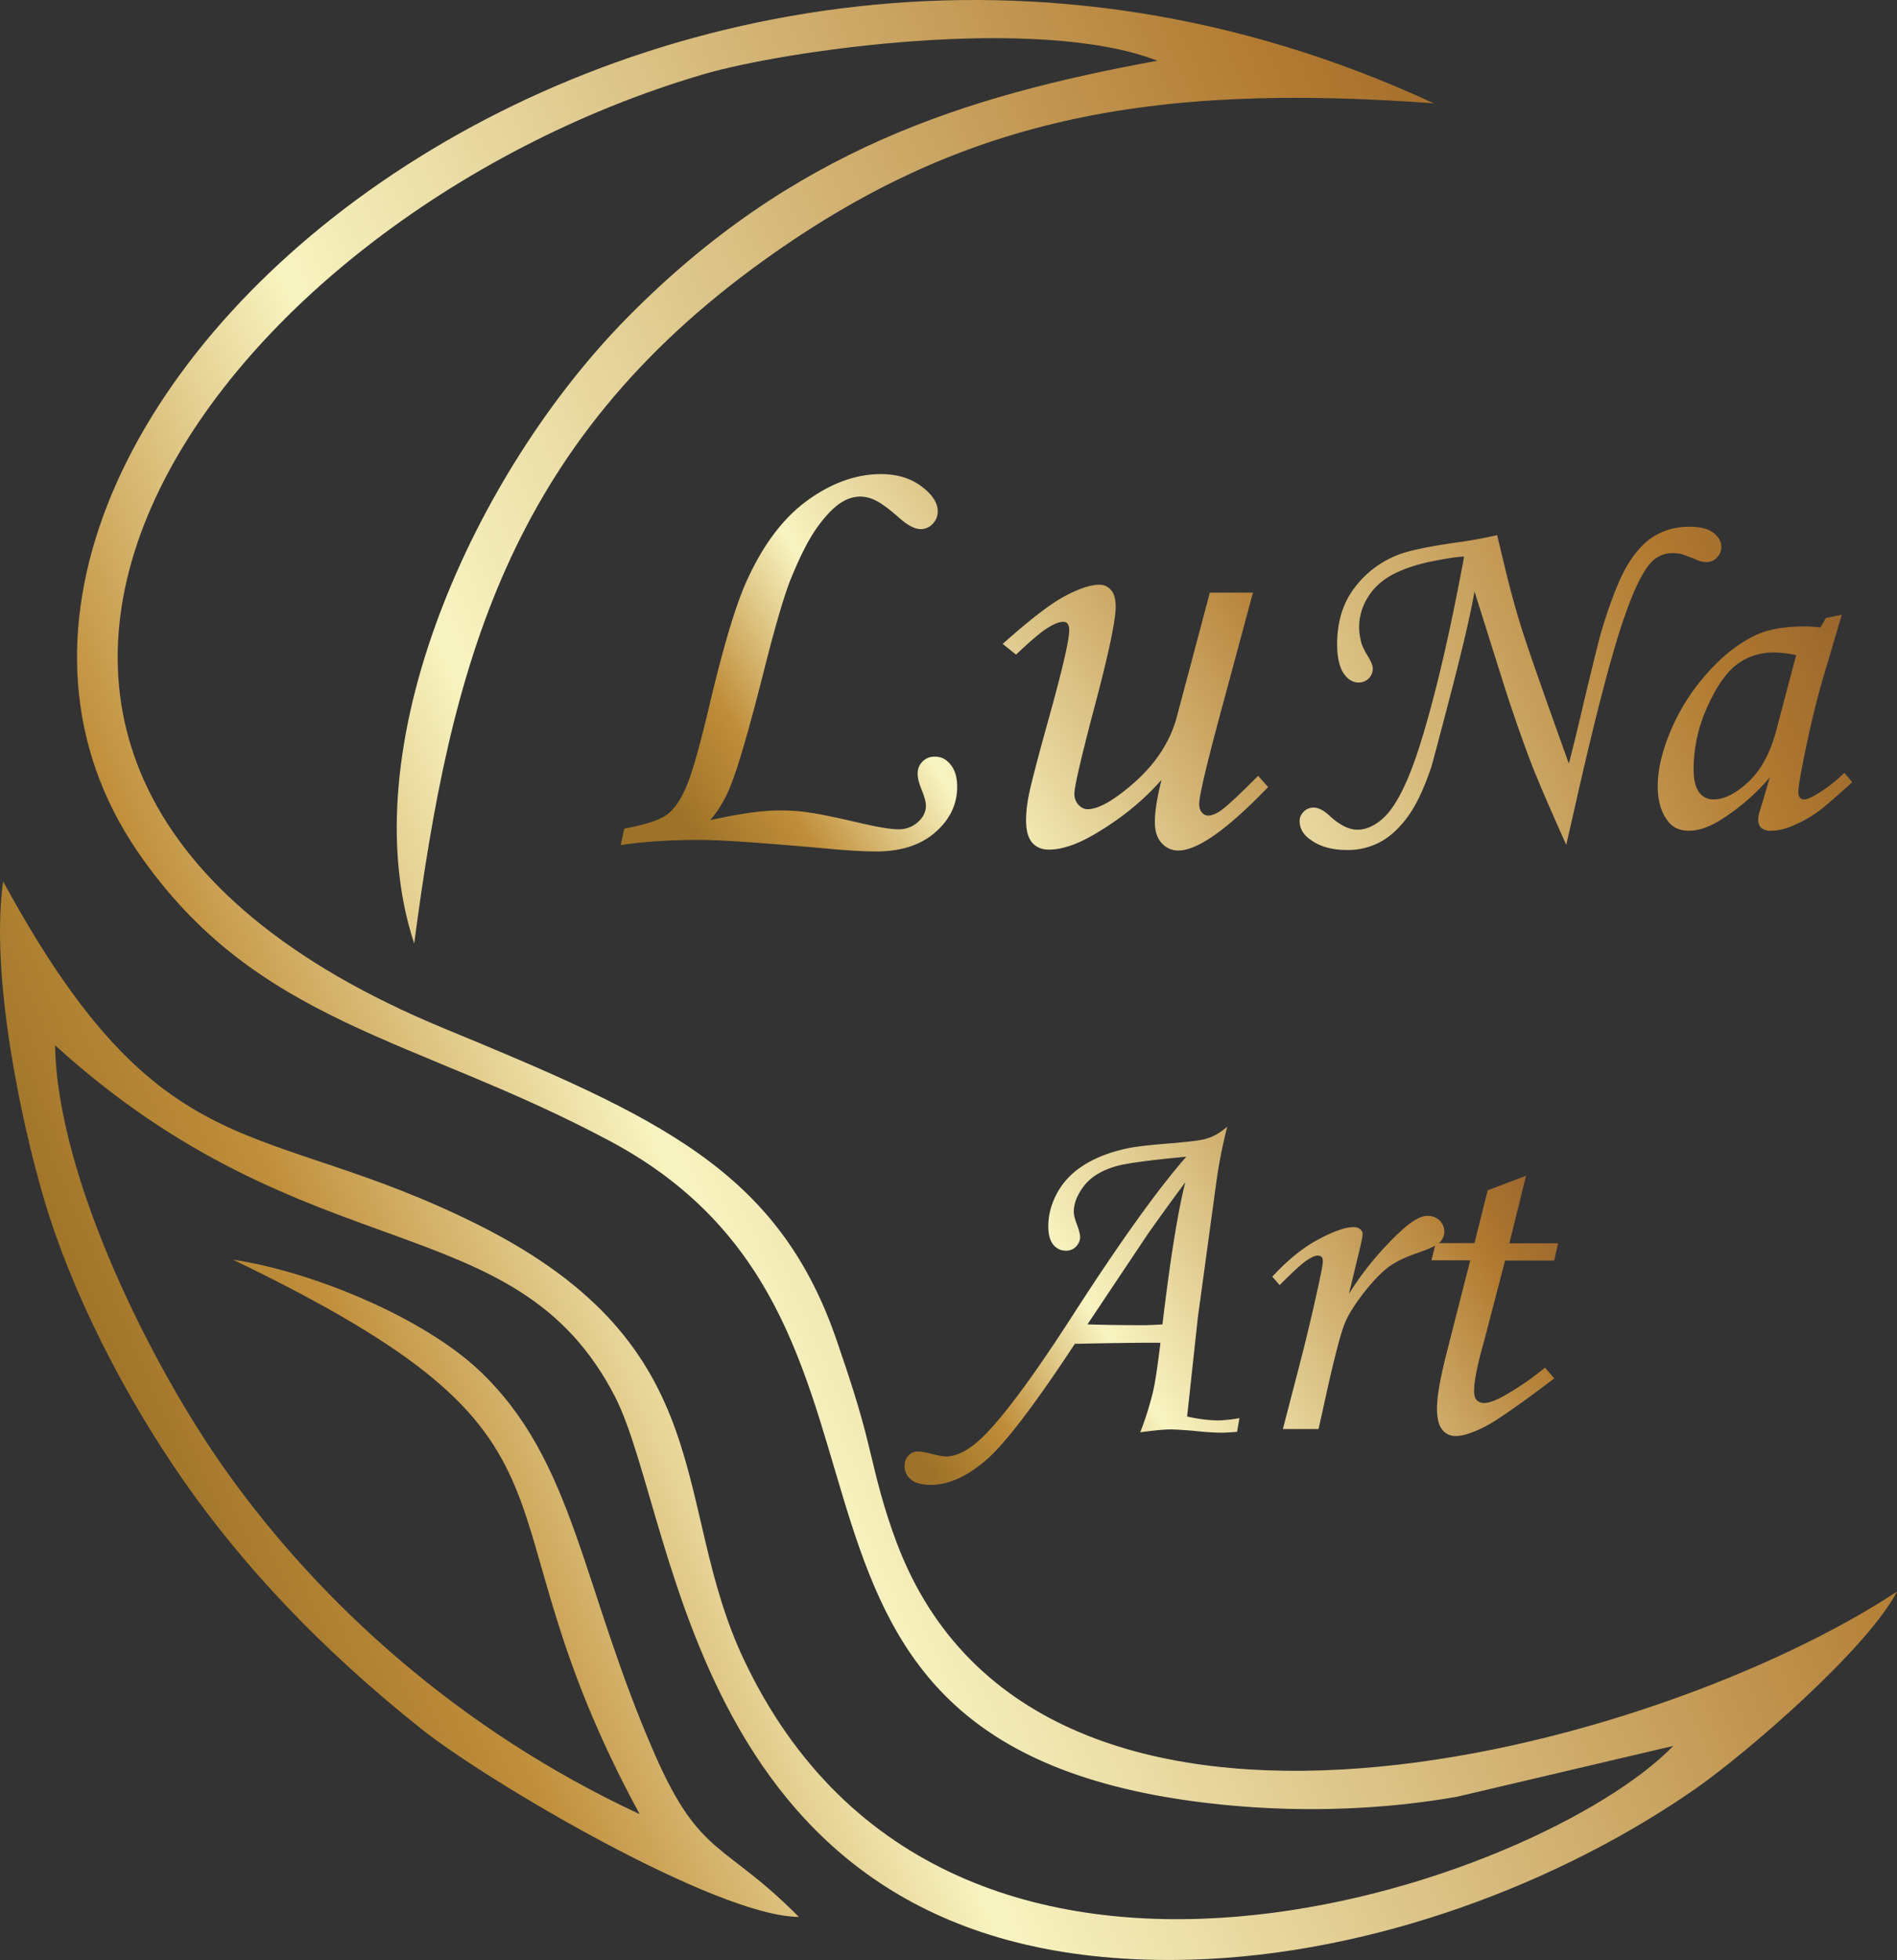 <?xml version="1.0" encoding="UTF-8"?> <svg xmlns="http://www.w3.org/2000/svg" width="61" height="63" fill="none"><rect width="100%" height="100%" fill="#333333" stroke="none"/> <path fill-rule="evenodd" clip-rule="evenodd" d="M53.805 56.12c-4.228 4.37-23.268 11.188-29.88-2.764-2.387-5.034-.637-10.01-8.515-13.971C8.305 35.825 5.264 37.832.1 28.329c-.42 3.014.576 7.712 1.317 10.22.878 2.974 2.57 6.298 4.49 9.049 1.913 2.744 4.424 5.416 7.635 7.97 2.104 1.678 9.497 6.04 12.145 6.047-2.392-2.415-3.172-1.902-4.62-5.199-2.38-5.422-2.57-9.43-5.637-12.346-1.855-1.757-5.453-3.211-7.937-3.58 12.335 5.943 7.452 7.47 13.075 17.822-5.807-2.699-10.27-6.792-13.259-10.977-2.412-3.37-5.466-9.464-5.538-13.735 8.16 7.41 14.786 5.06 17.998 11.28 2.09 4.04 2.477 18.552 18.522 18.11 5.873-.164 11.909-2.474 16.267-5.52 1.587-1.113 5.453-4.43 6.443-6.312-7.668 5.06-27.586 10.609-32.168-1.573-.426-1.138-.616-1.941-.904-3.139-.289-1.198-.63-2.204-1.016-3.337-1.875-5.501-5.742-7.206-12.656-10.062C-6.016 24.663 6.667 7.085 22.6 2.393 25.261 1.61 33.37.458 37.216 1.952c-6.24 1.145-11.732 2.876-17.028 8.24-4.948 5.008-8.946 13.846-6.869 20.137 1.167-8.864 2.982-16.038 11.26-21.974 6.26-4.488 12.237-5.719 21.524-5.034C20.752-8.446-4.869 13.798 4.425 27.374c3.815 5.568 8.92 5.95 15.206 9.313 11.267 6.028 2.805 19.663 19.754 21.329 2.596.256 5.211.138 7.472-.264l6.948-1.632Z" fill="url(#a)"></path> <path fill-rule="evenodd" clip-rule="evenodd" d="m58.714 19.865.511-.105-.577 1.948c-.23.777-.446 1.672-.649 2.685-.111.553-.17.908-.17 1.066 0 .158.066.237.19.237.079 0 .21-.052.387-.158.314-.184.616-.42.904-.697l.25.302c-.584.527-.958.85-1.122.961a4.144 4.144 0 0 1-.93.494 1.64 1.64 0 0 1-.57.105.459.459 0 0 1-.302-.092c-.066-.06-.098-.151-.098-.27a1 1 0 0 1 .065-.316l.308-1.04a6.7 6.7 0 0 1-1.573 1.363c-.373.237-.714.355-1.029.355-.301 0-.524-.105-.681-.316-.217-.283-.322-.658-.322-1.112 0-.546.145-1.152.433-1.823a6.593 6.593 0 0 1 1.167-1.823c.485-.546.996-.948 1.533-1.204.413-.198.944-.29 1.6-.29.163 0 .327.013.498.033l.177-.303Zm-.957 1.192a3.94 3.94 0 0 0-.695-.086c-.459 0-.858.125-1.206.382-.34.256-.662.71-.957 1.375a4.817 4.817 0 0 0-.439 1.981c0 .349.059.599.177.757.118.158.275.23.459.23.354 0 .727-.19 1.134-.572.406-.382.701-.935.891-1.659l.636-2.408Z" fill="url(#b)"></path> <path fill-rule="evenodd" clip-rule="evenodd" d="m48.142 17.2.216.902c.197.822.393 1.54.59 2.158.197.619.695 2.047 1.5 4.284a67.6 67.6 0 0 0 .46-1.882c.301-1.263.498-2.06.59-2.382.288-.948.563-1.652.825-2.1.27-.447.564-.77.892-.96.327-.191.694-.29 1.114-.29.334 0 .59.066.76.191.177.132.262.283.262.46a.464.464 0 0 1-.144.343.456.456 0 0 1-.334.145.87.87 0 0 1-.328-.08c-.255-.105-.413-.157-.459-.177a1.456 1.456 0 0 0-.301-.033.92.92 0 0 0-.649.257c-.315.296-.668 1.046-1.049 2.237-.38 1.198-.871 3.107-1.461 5.74l-.262 1.144c-.577-1.29-.97-2.204-1.173-2.744a51.888 51.888 0 0 1-.938-2.738l-.839-2.665c-.105.618-.34 1.658-.72 3.12-.38 1.46-.604 2.303-.67 2.526-.235.698-.484 1.225-.76 1.6-.268.368-.563.638-.884.81a2.197 2.197 0 0 1-1.056.256c-.485 0-.878-.106-1.18-.33-.235-.157-.353-.361-.353-.611 0-.106.046-.204.13-.29a.43.43 0 0 1 .316-.132c.157 0 .327.086.51.257.328.303.63.454.899.454.288 0 .576-.131.858-.395.42-.401.826-1.237 1.213-2.514.472-1.54.924-3.5 1.363-5.87-.183 0-.524.053-1.035.152-.512.105-.938.25-1.279.434-.34.184-.603.428-.786.73a1.78 1.78 0 0 0-.275.941c0 .165.026.33.065.5.033.112.098.25.197.415.118.191.177.33.177.428a.444.444 0 0 1-.131.316.46.46 0 0 1-.328.131c-.19 0-.354-.105-.485-.302-.131-.204-.203-.514-.203-.928 0-.685.17-1.277.517-1.757a3.169 3.169 0 0 1 1.383-1.093c.367-.158 1.082-.303 2.13-.447.407-.06.767-.132 1.115-.21Z" fill="url(#c)"></path> <path fill-rule="evenodd" clip-rule="evenodd" d="m39.857 45.584-.078.44c-.184.014-.348.027-.485.027-.197 0-.44-.013-.721-.04a12.267 12.267 0 0 0-.918-.065c-.216 0-.544.033-.99.092.158-.401.289-.816.4-1.257.079-.316.157-.855.25-1.619-.59-.006-1.508.007-2.753.033-1.311 1.994-2.275 3.251-2.884 3.764-.61.514-1.193.77-1.737.77-.289 0-.505-.052-.642-.17a.52.52 0 0 1-.21-.435c0-.138.04-.25.124-.336a.383.383 0 0 1 .308-.131c.072 0 .17.013.289.04.308.078.51.118.616.118.34 0 .72-.198 1.134-.586.668-.638 1.664-1.974 2.975-4.014 1.488-2.304 2.694-3.989 3.612-5.035-1.252.118-2.032.224-2.34.33-.426.137-.747.341-.957.618-.21.276-.321.553-.321.829 0 .092.032.224.098.395.072.19.105.329.105.414 0 .112-.046.211-.131.303a.43.43 0 0 1-.315.132.506.506 0 0 1-.42-.198c-.104-.131-.157-.329-.157-.585 0-.369.099-.73.289-1.08.19-.342.465-.638.826-.868.36-.237.806-.415 1.343-.54.276-.066.767-.125 1.462-.178.61-.052.99-.098 1.14-.145.243-.065.472-.197.695-.394a16.145 16.145 0 0 0-.334 1.658l-.61 4.462-.347 3.198c.38.086.72.125 1.022.125.203-.006.426-.032.662-.072ZM37.38 42.57c.249-2.086.491-3.606.734-4.567a89.449 89.449 0 0 0-1.193 1.645l-1.953 2.922c.42.013 1.016.026 1.796.026.196 0 .4-.013.616-.026Z" fill="url(#d)"></path> <path fill-rule="evenodd" clip-rule="evenodd" d="M42.4 45.933h-1.147l.538-2.073a64.23 64.23 0 0 0 .681-2.902c.046-.224.066-.369.066-.422 0-.118-.052-.177-.17-.177-.08 0-.197.052-.354.158-.158.105-.446.368-.866.79l-.236-.27c.492-.533.984-.935 1.482-1.198.491-.264.865-.395 1.127-.395.092 0 .164.02.216.066.053.04.079.092.079.158s-.033.243-.105.533l-.334 1.388a9.863 9.863 0 0 1 1.75-2.092c.314-.277.57-.415.78-.415.157 0 .282.053.387.151a.489.489 0 0 1 0 .704c-.099.1-.348.211-.748.35-.38.13-.688.282-.924.46-.236.184-.498.46-.786.83-.282.368-.485.69-.597.967-.111.276-.282.908-.511 1.908l-.328 1.48Z" fill="url(#e)"></path> <path fill-rule="evenodd" clip-rule="evenodd" d="m47.84 38.26 1.232-.468-.537 2.172h1.567l-.125.553h-1.58l-.668 2.566c-.223.777-.328 1.316-.328 1.62 0 .137.026.236.085.302.06.06.138.092.243.092.157 0 .4-.092.727-.283.426-.25.84-.533 1.226-.855l.295.348c-1.12.85-1.868 1.37-2.248 1.56-.38.19-.682.29-.911.29a.515.515 0 0 1-.446-.211c-.111-.138-.164-.362-.164-.678 0-.368.099-.934.289-1.698l.78-3.06H46.03l.138-.553h1.245l.426-1.698Z" fill="url(#f)"></path> <path d="m19.958 27.163.117-.527c.684-.13 1.14-.28 1.368-.45.234-.168.442-.468.625-.898.188-.436.442-1.331.761-2.685.424-1.79.808-3.08 1.153-3.867.527-1.185 1.181-2.064 1.963-2.637.787-.573 1.582-.86 2.382-.86.515 0 .948.13 1.3.391.35.26.527.53.527.81 0 .157-.056.29-.166.401a.503.503 0 0 1-.381.166c-.196 0-.433-.127-.713-.38-.313-.274-.557-.453-.733-.538a1.108 1.108 0 0 0-.498-.127 1.11 1.11 0 0 0-.556.157c-.254.143-.528.416-.82.82-.287.397-.587.99-.9 1.777-.2.534-.458 1.413-.77 2.637-.489 1.946-.86 3.239-1.114 3.877a3.942 3.942 0 0 1-.664 1.133c.931-.209 1.673-.313 2.227-.313.345 0 .664.023.957.069.293.038.804.143 1.533.312.631.15 1.074.225 1.328.225a.91.91 0 0 0 .625-.225c.176-.156.264-.332.264-.527 0-.124-.046-.297-.137-.518-.085-.208-.127-.374-.127-.498a.535.535 0 0 1 .566-.566c.196 0 .362.088.498.263.137.17.206.404.206.703 0 .567-.235 1.055-.704 1.465-.468.41-1.103.616-1.904.616-.397 0-.908-.03-1.533-.088-2.11-.19-3.49-.284-4.14-.284-.958 0-1.804.056-2.54.166Zm18.946-8.115h1.386l-.918 3.408c-.54 1.98-.81 3.106-.81 3.38 0 .123.029.217.088.283a.26.26 0 0 0 .195.097c.11 0 .24-.049.39-.146.215-.15.622-.528 1.221-1.133l.322.361c-1.308 1.36-2.272 2.041-2.89 2.041a.705.705 0 0 1-.537-.244c-.143-.156-.215-.38-.215-.674 0-.338.072-.79.215-1.357-.58.664-1.296 1.247-2.149 1.748-.566.332-1.058.498-1.474.498-.228 0-.407-.075-.537-.225-.13-.15-.196-.387-.196-.713 0-.253.03-.527.088-.82.085-.41.3-1.234.645-2.47.436-1.57.654-2.51.654-2.823 0-.182-.065-.273-.195-.273-.117 0-.277.061-.479.185-.202.117-.547.407-1.035.87l-.43-.343c.873-.78 1.537-1.292 1.992-1.533.463-.247.834-.37 1.114-.37.156 0 .283.058.38.175.098.11.147.287.147.527 0 .45-.234 1.553-.703 3.31-.417 1.583-.625 2.485-.625 2.706a.52.52 0 0 0 .127.352c.091.097.189.146.293.146.364 0 .882-.3 1.553-.898.67-.606 1.11-1.293 1.318-2.06l1.065-4.005Z" fill="url(#g)"></path> <defs> <linearGradient id="a" x1="58.061" y1="20.894" x2="3.141" y2="44.68" gradientUnits="userSpaceOnUse"> <stop stop-color="#9B672D"></stop> <stop offset=".14" stop-color="#B27B31"></stop> <stop offset=".67" stop-color="#F8F4C1"></stop> <stop offset=".87" stop-color="#C08E3B"></stop> <stop offset="1" stop-color="#9E7329"></stop> </linearGradient> <linearGradient id="b" x1="60.05" y1="22.138" x2="30.71" y2="35.172" gradientUnits="userSpaceOnUse"> <stop stop-color="#9B672D"></stop> <stop offset=".14" stop-color="#B27B31"></stop> <stop offset=".67" stop-color="#F8F4C1"></stop> <stop offset=".87" stop-color="#C08E3B"></stop> <stop offset="1" stop-color="#9E7329"></stop> </linearGradient> <linearGradient id="c" x1="58.114" y1="17.817" x2="27.228" y2="31.537" gradientUnits="userSpaceOnUse"> <stop stop-color="#9B672D"></stop> <stop offset=".14" stop-color="#B27B31"></stop> <stop offset=".67" stop-color="#F8F4C1"></stop> <stop offset=".87" stop-color="#C08E3B"></stop> <stop offset="1" stop-color="#9E7329"></stop> </linearGradient> <linearGradient id="d" x1="47.81" y1="35.13" x2="29.48" y2="46.56" gradientUnits="userSpaceOnUse"> <stop stop-color="#9B672D"></stop> <stop offset=".14" stop-color="#B27B31"></stop> <stop offset=".67" stop-color="#F8F4C1"></stop> <stop offset=".87" stop-color="#C08E3B"></stop> <stop offset="1" stop-color="#9E7329"></stop> </linearGradient> <linearGradient id="e" x1="49.94" y1="38.144" x2="31.986" y2="49.34" gradientUnits="userSpaceOnUse"> <stop stop-color="#9B672D"></stop> <stop offset=".14" stop-color="#B27B31"></stop> <stop offset=".67" stop-color="#F8F4C1"></stop> <stop offset=".87" stop-color="#C08E3B"></stop> <stop offset="1" stop-color="#9E7329"></stop> </linearGradient> <linearGradient id="f" x1="50.691" y1="40.243" x2="34.713" y2="50.206" gradientUnits="userSpaceOnUse"> <stop stop-color="#9B672D"></stop> <stop offset=".14" stop-color="#B27B31"></stop> <stop offset=".67" stop-color="#F8F4C1"></stop> <stop offset=".87" stop-color="#C08E3B"></stop> <stop offset="1" stop-color="#9E7329"></stop> </linearGradient> <linearGradient id="g" x1="43.748" y1="16.967" x2="24.136" y2="29.638" gradientUnits="userSpaceOnUse"> <stop stop-color="#9B672D"></stop> <stop offset=".14" stop-color="#B27B31"></stop> <stop offset=".67" stop-color="#F8F4C1"></stop> <stop offset=".87" stop-color="#C08E3B"></stop> <stop offset="1" stop-color="#9E7329"></stop> </linearGradient> </defs> </svg> 